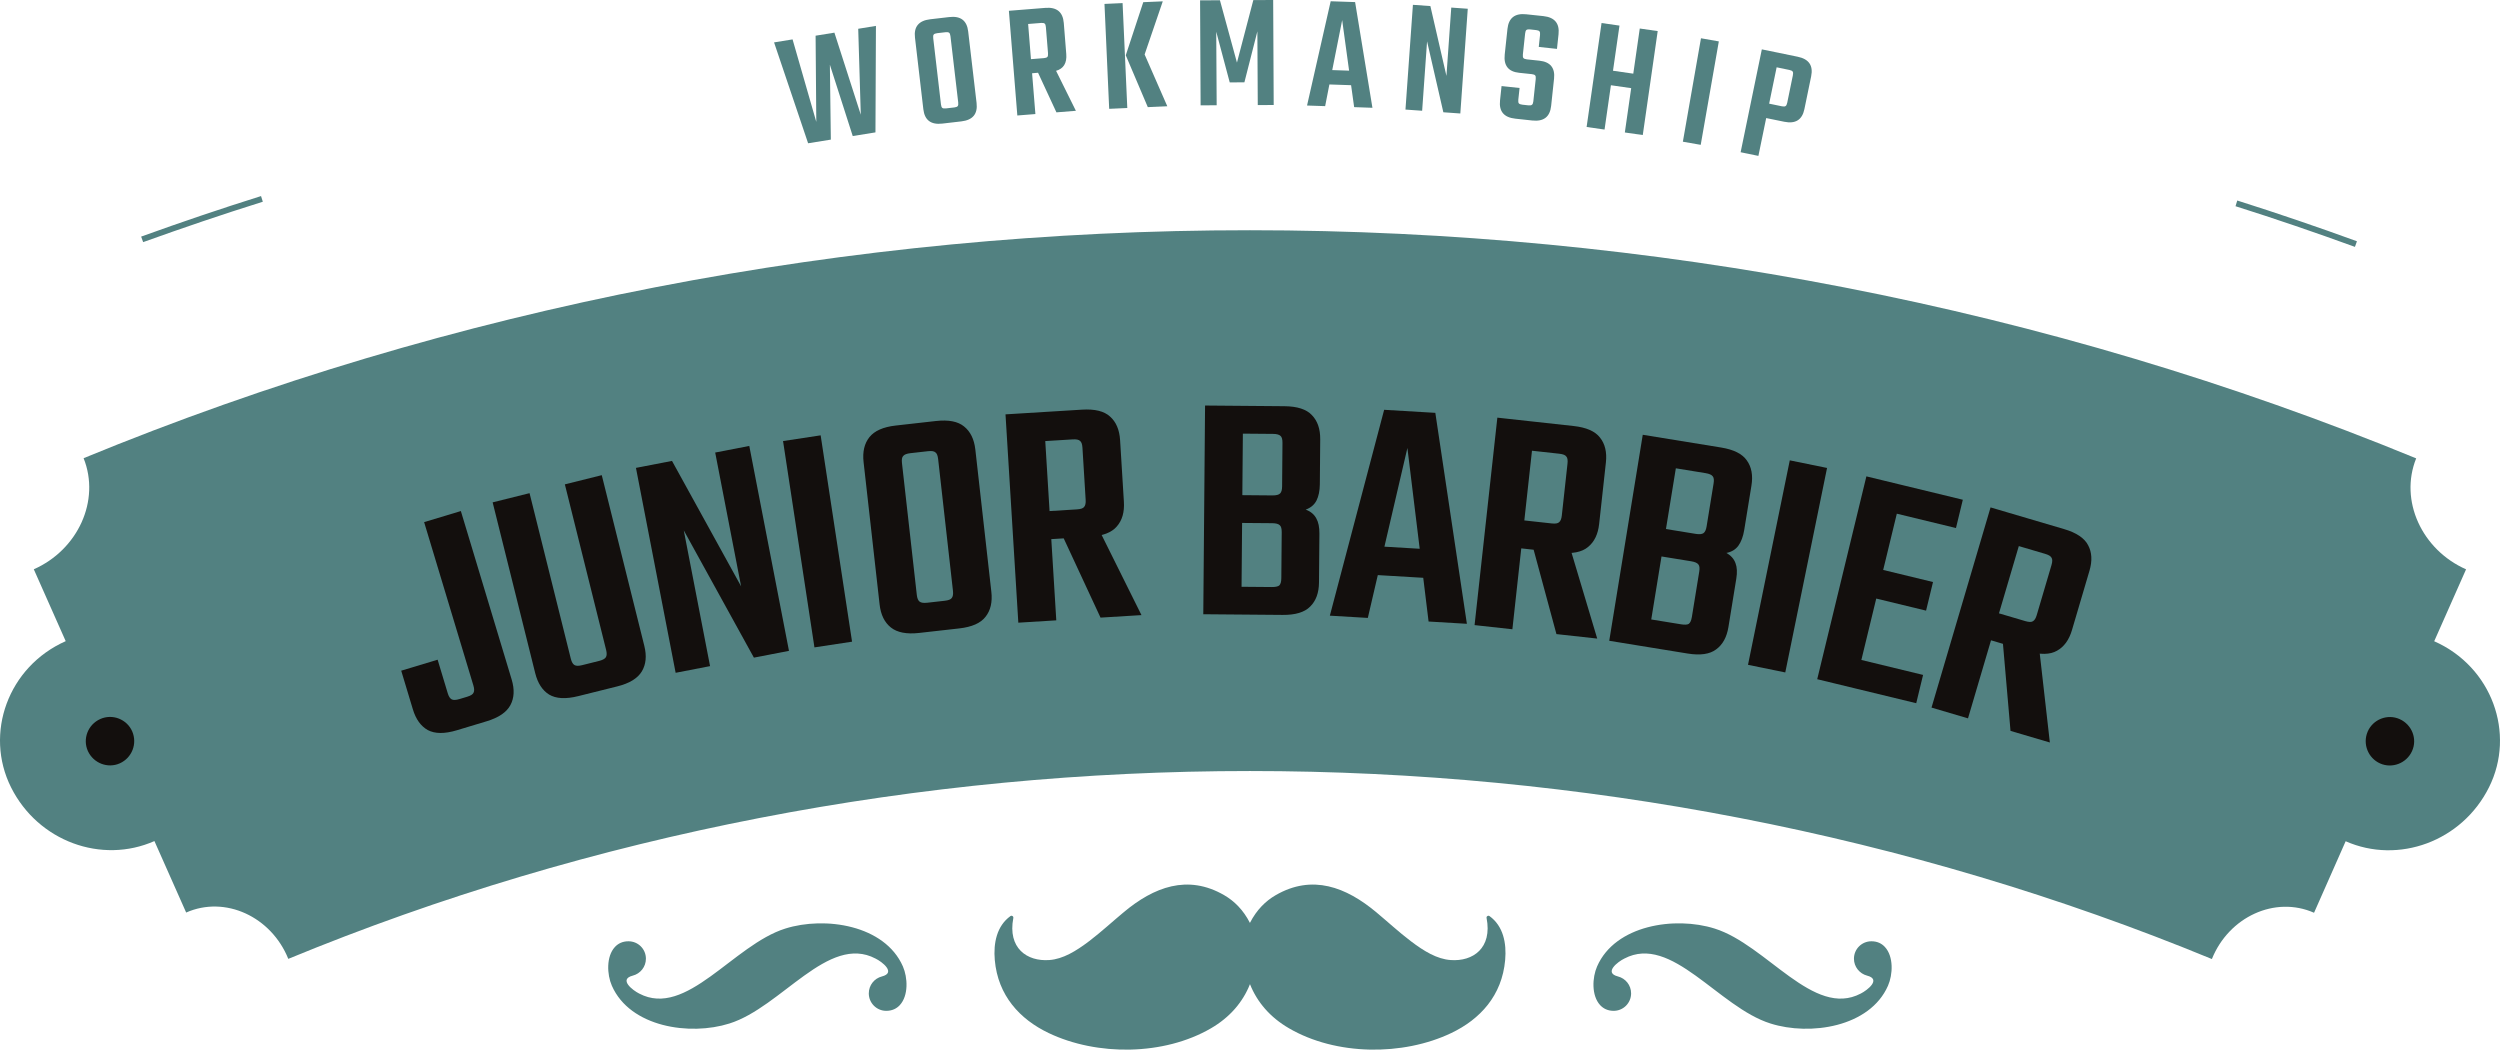 <?xml version="1.0" encoding="UTF-8"?>
<svg xmlns="http://www.w3.org/2000/svg" width="574" height="241" viewBox="0 0 574 241" fill="none">
  <path fill-rule="evenodd" clip-rule="evenodd" d="M341.318 210.769C342.667 217.676 338.19 220.814 333.052 220.425C329.934 220.195 326.975 218.416 323.877 216.057C321.138 213.978 318.519 211.549 315.93 209.4C309.104 203.723 301.317 200.634 292.862 205.552C290.613 206.861 288.524 208.88 286.984 211.899C285.445 208.88 283.356 206.861 281.107 205.552C272.661 200.634 264.875 203.723 258.058 209.4C255.47 211.549 252.841 213.978 250.112 216.057C247.004 218.416 244.045 220.195 240.927 220.425C235.799 220.804 231.321 217.676 232.661 210.769C232.691 210.589 232.62 210.419 232.471 210.329C232.321 210.23 232.121 210.23 231.991 210.339C228.852 212.608 228.063 216.536 228.403 220.425C229.122 228.581 234.15 234.018 240.757 237.177C251.881 242.494 267.234 242.384 278.039 236.097C282.377 233.578 285.355 230.09 286.994 225.962C288.634 230.09 291.612 233.578 295.96 236.097C306.755 242.384 322.107 242.494 333.232 237.177C339.839 234.018 344.866 228.581 345.586 220.425C345.936 216.526 345.136 212.608 341.998 210.339C341.858 210.23 341.668 210.22 341.518 210.329C341.348 210.419 341.278 210.589 341.318 210.769Z" fill="#528181"></path>
  <path fill-rule="evenodd" clip-rule="evenodd" d="M428.676 224.003C426.957 223.553 425.667 221.984 425.667 220.115C425.667 217.896 427.466 216.117 429.675 216.117C431.025 216.117 432.044 216.626 432.774 217.426C434.803 219.615 434.613 223.753 433.483 226.322C429.315 235.837 415.582 237.876 406.506 234.997C394.552 231.249 383.777 214.387 372.953 220.085C371.463 220.804 368.145 223.343 371.483 224.193C373.223 224.632 374.502 226.202 374.502 228.081C374.502 230.29 372.713 232.089 370.494 232.089C369.145 232.089 368.135 231.569 367.395 230.779C365.376 228.581 365.566 224.453 366.696 221.884C370.854 212.368 384.587 210.329 393.683 213.198C405.627 216.946 416.392 233.818 427.227 228.121C428.706 227.381 432.024 224.842 428.676 224.003ZM145.292 224.003C147.031 223.553 148.301 221.984 148.301 220.115C148.301 217.896 146.512 216.117 144.293 216.117C142.943 216.117 141.924 216.626 141.184 217.426C139.165 219.615 139.355 223.753 140.485 226.322C144.653 235.837 158.386 237.876 167.472 234.997C179.416 231.249 190.181 214.387 201.015 220.085C202.505 220.804 205.823 223.343 202.485 224.193C200.746 224.632 199.476 226.202 199.476 228.081C199.476 230.29 201.265 232.089 203.484 232.089C204.834 232.089 205.863 231.569 206.593 230.779C208.622 228.581 208.422 224.453 207.302 221.884C203.134 212.368 189.401 210.329 180.305 213.198C168.361 216.946 157.586 233.818 146.762 228.121C145.272 227.381 141.964 224.842 145.292 224.003Z" fill="#528181"></path>
  <path fill-rule="evenodd" clip-rule="evenodd" d="M513.675 46.038L513.275 47.347C522.481 50.256 531.616 53.385 540.692 56.683L541.152 55.394C532.056 52.085 522.9 48.957 513.675 46.038ZM32.867 55.593C41.962 52.325 51.118 49.207 60.343 46.318L59.933 45.019C50.688 47.917 41.522 51.036 32.407 54.324L32.867 55.593Z" fill="#528181"></path>
  <path fill-rule="evenodd" clip-rule="evenodd" d="M19.193 105.2C188.901 35.353 385.127 35.463 554.755 105.24C550.847 114.935 556.064 126.24 566.21 130.717L558.893 147.229C572.147 153.087 577.644 168.399 571.477 180.763C565.27 193.207 550.657 198.495 538.563 193.148L531.306 209.57C522.331 205.602 511.736 210.519 507.848 220.195C368.295 162.662 205.673 162.632 66.191 220.155C62.292 210.469 51.697 205.552 42.742 209.52L35.455 193.108C23.371 198.465 8.748 193.207 2.531 180.763C-3.646 168.409 1.841 153.087 15.085 147.209L7.759 130.707C17.894 126.23 23.091 114.915 19.193 105.2Z" fill="#528181"></path>
  <path fill-rule="evenodd" clip-rule="evenodd" d="M550.967 165.111C548.158 163.842 544.83 165.171 543.621 167.97C542.411 170.799 543.701 174.047 546.469 175.287C549.228 176.516 552.526 175.257 553.796 172.468C555.075 169.679 553.796 166.381 550.967 165.111Z" fill="#130F0D"></path>
  <path fill-rule="evenodd" clip-rule="evenodd" d="M23.011 165.091C20.183 166.361 18.923 169.659 20.183 172.448C21.462 175.236 24.75 176.506 27.519 175.256C30.288 174.007 31.577 170.769 30.358 167.93C29.148 165.141 25.83 163.822 23.011 165.091Z" fill="#130F0D"></path>
  <path d="M92.118 153.989L100.48 151.467L102.804 159.175C103.023 159.902 103.322 160.367 103.701 160.57C104.079 160.773 104.681 160.75 105.505 160.502L107.25 159.976C108.074 159.727 108.563 159.421 108.718 159.057C108.921 158.678 108.913 158.126 108.694 157.399L97.379 119.88L105.814 117.337L117.479 156.018C118.166 158.297 118.069 160.256 117.189 161.896C116.309 163.537 114.487 164.773 111.724 165.607L104.89 167.668C102.078 168.516 99.852 168.5 98.212 167.619C96.62 166.724 95.48 165.138 94.793 162.86L92.118 153.989Z" fill="#130F0D"></path>
  <path d="M139.169 149.233L129.691 111.209L138.165 109.097L147.937 148.3C148.513 150.609 148.321 152.561 147.362 154.157C146.403 155.752 144.524 156.899 141.723 157.597L136.418 158.92L134.801 152.435L137.528 151.755C138.363 151.547 138.891 151.259 139.113 150.891C139.334 150.523 139.353 149.97 139.169 149.233ZM121.585 113.23L131.063 151.254C131.247 151.99 131.523 152.47 131.891 152.691C132.259 152.912 132.836 152.925 133.622 152.729L135.98 152.141L137.597 158.626L132.733 159.838C129.884 160.548 127.661 160.424 126.066 159.465C124.519 158.494 123.458 156.854 122.883 154.545L113.111 115.342L121.585 113.23Z" fill="#130F0D"></path>
  <path d="M164.208 103.903L172.036 102.387L181.148 149.434L173.096 150.993L156.994 121.777L163.03 152.943L155.127 154.473L146.015 107.426L154.291 105.824L170.157 134.622L164.208 103.903Z" fill="#130F0D"></path>
  <path d="M179.788 101.267L188.422 99.953L195.631 147.328L186.997 148.642L179.788 101.267Z" fill="#130F0D"></path>
  <path d="M217.713 125.999L215.394 105.396C215.303 104.591 215.093 104.08 214.763 103.862C214.477 103.589 213.907 103.5 213.051 103.596L210.486 103.885L209.738 97.244L214.87 96.666C217.788 96.338 219.949 96.757 221.355 97.923C222.81 99.084 223.671 100.847 223.937 103.212L226.392 125.022L217.713 125.999ZM218.8 135.659L217.424 123.433L226.103 122.456L227.615 135.889C227.881 138.254 227.434 140.164 226.273 141.619C225.163 143.069 223.148 143.958 220.23 144.287L214.796 144.898L214.049 138.257L216.917 137.934C217.772 137.838 218.308 137.625 218.526 137.295C218.794 136.959 218.885 136.413 218.8 135.659ZM207.092 106.33L209.412 126.933L200.733 127.91L198.278 106.1C198.012 103.735 198.459 101.825 199.62 100.37C200.781 98.915 202.795 98.025 205.663 97.703L210.795 97.125L211.542 103.766L209.052 104.047C208.196 104.143 207.635 104.359 207.367 104.695C207.093 104.98 207.002 105.525 207.092 106.33ZM209.08 123.99L210.499 136.593C210.584 137.348 210.794 137.859 211.13 138.127C211.466 138.395 212.062 138.481 212.917 138.384L215.332 138.113L216.079 144.754L211.023 145.323C208.155 145.646 205.994 145.227 204.538 144.066C203.083 142.905 202.222 141.142 201.956 138.778L200.401 124.967L209.08 123.99Z" fill="#130F0D"></path>
  <path d="M249.268 114.777L248.531 102.8C248.481 101.991 248.297 101.47 247.978 101.236C247.707 100.949 247.141 100.831 246.282 100.884L233.245 101.686L232.834 95.016L248.449 94.055C251.38 93.874 253.518 94.402 254.862 95.638C256.257 96.871 257.027 98.676 257.173 101.051L258.046 115.226C258.192 117.601 257.648 119.486 256.415 120.88C255.233 122.272 253.176 123.058 250.245 123.238L236.373 124.092L235.977 117.649L247.271 116.954C248.13 116.901 248.677 116.715 248.911 116.396C249.196 116.075 249.314 115.535 249.268 114.777ZM230.863 95.137L239.58 94.601L242.524 142.431L233.807 142.968L230.863 95.137ZM242.682 120.28L251.4 119.743L262.081 141.228L252.681 141.806L242.682 120.28Z" fill="#130F0D"></path>
  <path d="M276.682 93.11L294.908 93.265C297.844 93.29 299.94 93.966 301.194 95.293C302.499 96.621 303.142 98.474 303.122 100.854L303.034 111.182C303.021 112.701 302.757 113.964 302.242 114.972C301.727 115.93 300.911 116.607 299.794 117.002C300.905 117.417 301.709 118.082 302.207 118.997C302.706 119.862 302.95 121.029 302.937 122.497L302.841 133.737C302.821 136.116 302.147 137.958 300.82 139.264C299.543 140.569 297.436 141.209 294.5 141.184L276.274 141.029L276.682 93.11ZM294.192 132.752L294.282 122.196C294.289 121.386 294.141 120.853 293.84 120.597C293.538 120.291 292.958 120.134 292.097 120.126L285.186 120.068L285.061 134.724L291.972 134.783C292.833 134.791 293.416 134.669 293.722 134.418C294.028 134.117 294.185 133.562 294.192 132.752ZM294.371 111.716L294.456 101.691C294.463 100.881 294.316 100.348 294.014 100.093C293.713 99.786 293.132 99.629 292.272 99.622L285.361 99.563L285.24 113.688L292.151 113.747C293.012 113.755 293.595 113.608 293.902 113.307C294.208 113.005 294.365 112.475 294.371 111.716Z" fill="#130F0D"></path>
  <path d="M331.029 126.297L330.638 132.892L312.595 131.822L312.986 125.226L331.029 126.297ZM336.796 143.224L328.002 142.702L323.139 102.853L314.053 141.874L305.334 141.357L317.8 94.091L329.551 94.788L336.796 143.224Z" fill="#130F0D"></path>
  <path d="M358.59 118.373L359.899 106.445C359.987 105.64 359.894 105.095 359.62 104.81C359.402 104.48 358.864 104.269 358.009 104.175L345.024 102.75L345.754 96.106L361.305 97.813C364.224 98.134 366.241 99.017 367.355 100.464C368.52 101.916 368.973 103.825 368.713 106.19L367.163 120.307C366.904 122.672 366.048 124.438 364.596 125.602C363.194 126.773 361.034 127.198 358.115 126.877L344.3 125.361L345.004 118.944L356.252 120.179C357.108 120.273 357.678 120.183 357.963 119.908C358.298 119.639 358.507 119.128 358.59 118.373ZM343.791 95.891L352.472 96.844L347.244 144.479L338.562 143.526L343.791 95.891ZM351.165 122.677L359.846 123.63L366.72 146.617L357.359 145.589L351.165 122.677Z" fill="#130F0D"></path>
  <path d="M377.177 99.824L395.167 102.75C398.065 103.222 400.033 104.209 401.071 105.712C402.159 107.222 402.512 109.152 402.13 111.501L400.472 121.695C400.228 123.194 399.775 124.403 399.112 125.321C398.458 126.189 397.549 126.734 396.384 126.955C397.419 127.533 398.112 128.313 398.466 129.294C398.827 130.225 398.89 131.415 398.654 132.864L396.85 143.958C396.468 146.307 395.521 148.025 394.01 149.113C392.55 150.209 390.37 150.521 387.472 150.05L369.482 147.123L377.177 99.824ZM388.451 141.668L390.146 131.249C390.276 130.449 390.211 129.9 389.952 129.602C389.701 129.253 389.151 129.01 388.301 128.871L381.48 127.762L379.126 142.229L385.948 143.338C386.797 143.477 387.392 143.445 387.733 143.244C388.081 142.993 388.321 142.468 388.451 141.668ZM391.829 120.905L393.438 111.01C393.569 110.21 393.504 109.661 393.245 109.363C392.994 109.014 392.443 108.771 391.594 108.632L384.773 107.523L382.504 121.465L389.326 122.575C390.175 122.713 390.774 122.657 391.123 122.406C391.471 122.154 391.707 121.654 391.829 120.905Z" fill="#130F0D"></path>
  <path d="M410.935 105.693L419.492 107.442L409.899 154.393L401.342 152.644L410.935 105.693Z" fill="#130F0D"></path>
  <path d="M428.522 109.373L437.084 111.449L425.794 158.021L417.233 155.946L428.522 109.373ZM443.819 133.633L442.226 140.202L426.505 136.391L428.098 129.822L443.819 133.633ZM450.664 114.741L449.09 121.236L430.786 116.799L432.36 110.304L450.664 114.741ZM441.54 154.961L439.965 161.456L421.071 156.876L422.645 150.381L441.54 154.961Z" fill="#130F0D"></path>
  <path d="M467.63 141.241L471.024 129.732C471.253 128.955 471.258 128.402 471.038 128.074C470.881 127.711 470.39 127.407 469.564 127.164L457.036 123.469L458.926 117.058L473.932 121.484C476.748 122.315 478.577 123.541 479.419 125.161C480.309 126.796 480.418 128.755 479.745 131.037L475.727 144.659C475.054 146.941 473.9 148.528 472.265 149.418C470.678 150.322 468.477 150.359 465.66 149.529L452.33 145.597L454.156 139.405L465.01 142.606C465.835 142.85 466.413 142.862 466.741 142.642C467.119 142.437 467.415 141.97 467.63 141.241ZM457.032 116.5L465.409 118.971L451.853 164.934L443.476 162.463L457.032 116.5ZM459.561 144.167L467.938 146.637L470.646 170.477L461.614 167.813L459.561 144.167Z" fill="#130F0D"></path>
  <path d="M197.047 6.607L201.115 5.947L201.005 30.396L195.787 31.235L190.54 14.863L190.76 32.055L185.542 32.894L177.726 9.735L181.974 9.046L187.421 27.987L187.262 8.196L191.58 7.497L197.637 26.337L197.047 6.607Z" fill="#528181"></path>
  <path d="M213.549 4.428L217.937 3.918C220.545 3.608 222.005 4.708 222.294 7.217L224.223 23.649C224.513 26.158 223.354 27.557 220.745 27.867L216.357 28.377C213.749 28.686 212.289 27.587 211.999 25.078L210.08 8.646C209.781 6.147 210.94 4.738 213.549 4.428ZM220.006 23.529L218.226 8.306C218.176 7.906 218.077 7.636 217.917 7.517C217.757 7.397 217.487 7.357 217.097 7.397L215.188 7.617C214.778 7.666 214.518 7.766 214.388 7.926C214.258 8.086 214.218 8.366 214.268 8.766L216.047 23.989C216.097 24.398 216.197 24.658 216.357 24.778C216.517 24.898 216.797 24.938 217.207 24.888L219.116 24.668C219.496 24.628 219.756 24.518 219.886 24.369C220.016 24.219 220.056 23.929 220.006 23.529Z" fill="#528181"></path>
  <path d="M236.968 16.822L237.727 26.187L233.579 26.517L231.64 2.479L240.006 1.809C242.625 1.599 244.034 2.749 244.244 5.267L244.814 12.394C244.984 14.473 244.204 15.762 242.475 16.262L247.023 25.438L242.555 25.797L238.337 16.702L236.968 16.822ZM236.058 5.507L236.708 13.583L239.696 13.344C240.076 13.313 240.336 13.223 240.476 13.074C240.606 12.924 240.656 12.644 240.626 12.234L240.136 6.217C240.106 5.807 240.006 5.547 239.856 5.417C239.696 5.287 239.426 5.237 239.047 5.267L236.058 5.507Z" fill="#528181"></path>
  <path d="M254.669 24.988L253.589 0.9L257.747 0.71L258.827 24.798L254.669 24.988ZM266.973 0.31L262.805 12.504L268.012 24.398L263.535 24.598L258.477 12.694L262.495 0.5L266.973 0.31Z" fill="#528181"></path>
  <path d="M279.347 24.168L275.659 24.188L275.539 0.08L280.097 0.06L284.005 14.373L287.763 0.02L292.321 0L292.441 24.108L288.783 24.128L288.693 7.197L285.714 18.901L282.346 18.921L279.247 7.287L279.347 24.168Z" fill="#528181"></path>
  <path d="M310.912 24.598L310.212 19.561L305.225 19.391L304.255 24.369L300.097 24.229L305.525 0.29L311.132 0.48L315.11 24.748L310.912 24.598ZM305.884 16.093L309.753 16.222L308.163 4.618L305.884 16.093Z" fill="#528181"></path>
  <path d="M333.211 1.739L336.999 2.009L335.29 26.057L331.392 25.778L327.654 9.495L326.525 25.428L322.696 25.158L324.405 1.109L328.414 1.389L332.102 17.432L333.211 1.739Z" fill="#528181"></path>
  <path d="M352.052 23.279L352.602 18.151C352.642 17.741 352.602 17.462 352.472 17.312C352.342 17.162 352.082 17.062 351.702 17.022L348.784 16.712C346.315 16.452 345.215 15.053 345.485 12.514L346.115 6.627C346.385 4.118 347.814 3.008 350.403 3.278L354.361 3.698C356.95 3.978 358.109 5.367 357.839 7.876L357.479 11.225L353.301 10.775L353.591 8.036C353.631 7.626 353.591 7.346 353.461 7.196C353.331 7.047 353.071 6.947 352.692 6.907L351.322 6.757C350.913 6.717 350.633 6.757 350.473 6.877C350.313 6.997 350.213 7.266 350.173 7.666L349.653 12.494C349.613 12.904 349.653 13.184 349.783 13.334C349.913 13.483 350.183 13.583 350.593 13.633L353.431 13.933C355.95 14.203 357.08 15.582 356.81 18.061L356.14 24.328C355.87 26.837 354.431 27.947 351.812 27.667L347.924 27.247C345.305 26.967 344.136 25.578 344.406 23.069L344.756 19.761L348.893 20.2L348.604 22.899C348.564 23.309 348.604 23.589 348.734 23.739C348.864 23.889 349.133 23.988 349.543 24.038L350.912 24.188C351.292 24.228 351.572 24.188 351.722 24.068C351.902 23.948 352.002 23.689 352.052 23.279Z" fill="#528181"></path>
  <path d="M376.49 6.547L380.608 7.137L377.18 31.005L373.062 30.416L374.521 20.24L369.864 19.571L368.404 29.746L364.286 29.156L367.715 5.288L371.833 5.877L370.343 16.242L375.001 16.912L376.49 6.547Z" fill="#528181"></path>
  <path d="M390.544 8.786L394.642 9.505L390.484 33.254L386.386 32.534L390.544 8.786Z" fill="#528181"></path>
  <path d="M404.517 11.335L412.743 13.024C415.322 13.553 416.351 15.053 415.842 17.521L414.292 25.048C413.783 27.517 412.243 28.486 409.665 27.956L405.517 27.107L403.728 35.793L399.649 34.953L404.517 11.335ZM410.344 23.609L411.644 17.282C411.724 16.882 411.714 16.602 411.594 16.432C411.484 16.262 411.234 16.142 410.854 16.062L407.915 15.453L406.196 23.799L409.135 24.408C409.515 24.488 409.785 24.468 409.955 24.358C410.134 24.268 410.254 24.008 410.344 23.609Z" fill="#528181"></path>
</svg>
